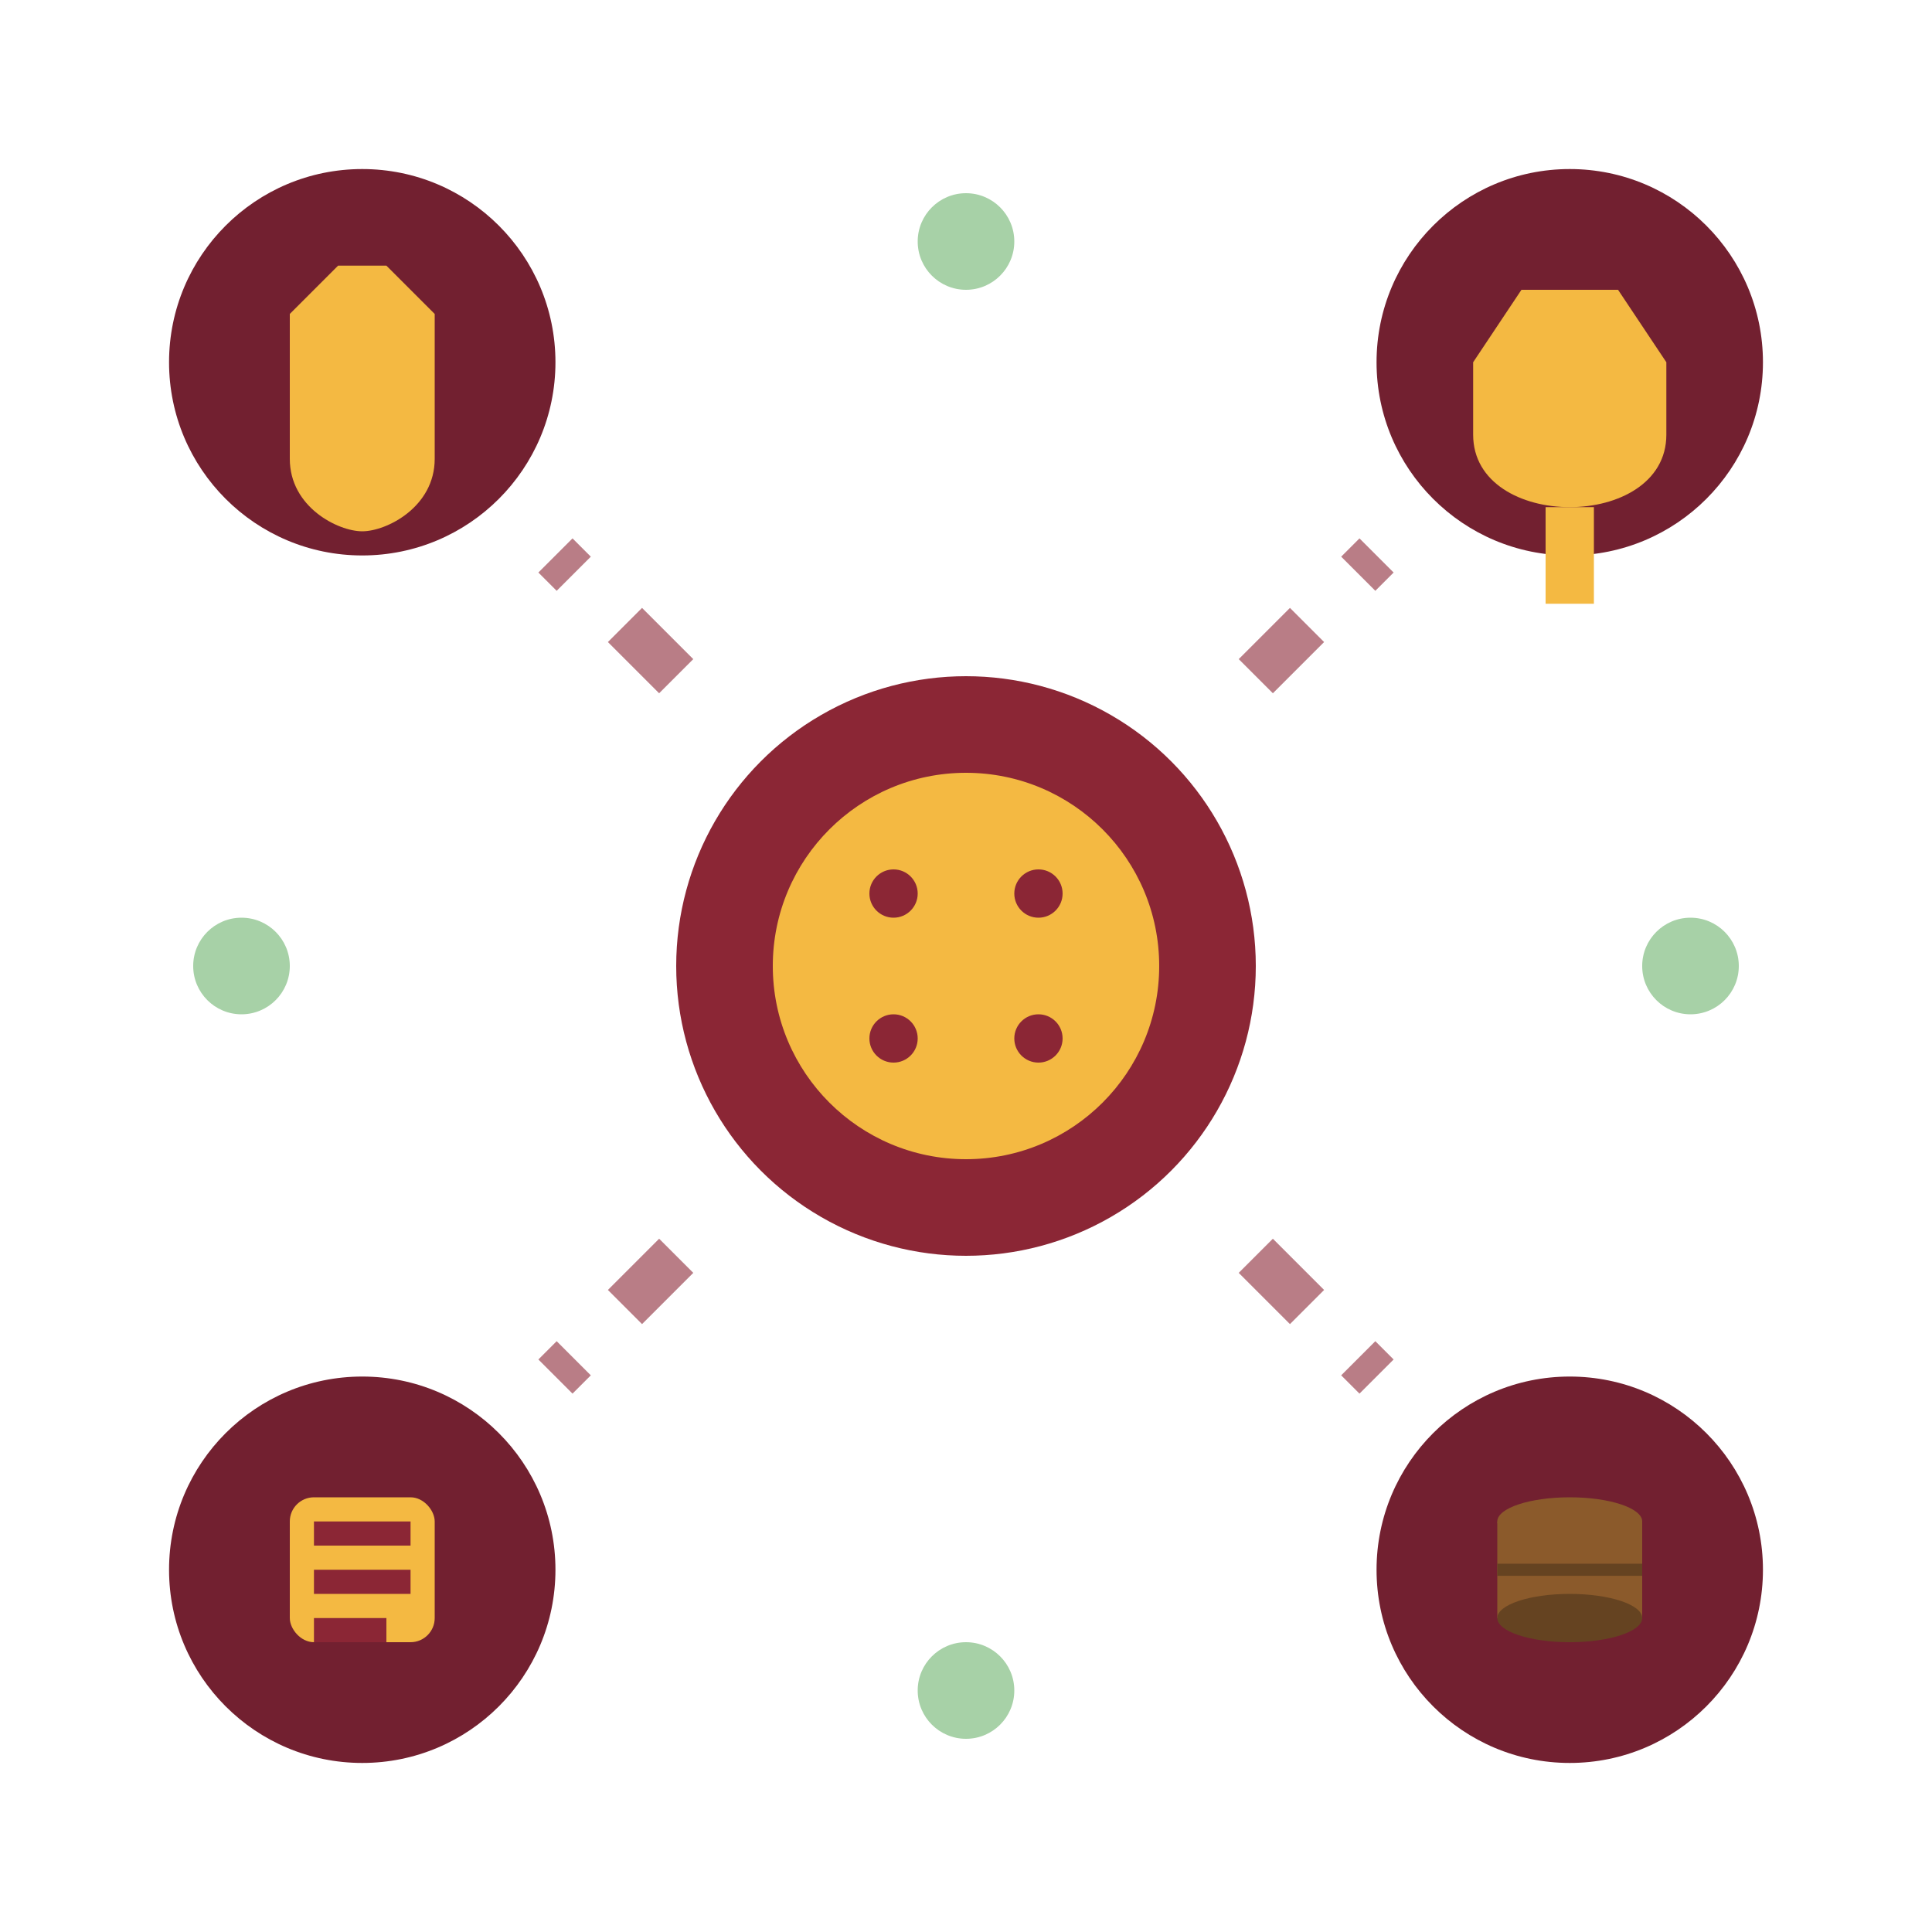 <svg width="80" height="80" viewBox="0 0 80 80" fill="none" xmlns="http://www.w3.org/2000/svg">
  <!-- Central service hub -->
  <circle cx="40" cy="40" r="12" fill="#8b2635"/>
  <circle cx="40" cy="40" r="8" fill="#f4b942"/>
  
  <!-- Service nodes around the center -->
  <!-- Wine production -->
  <g transform="translate(15, 15)">
    <circle cx="0" cy="0" r="8" fill="#722030"/>
    <path d="M-3 -2L-1 -4H1L3 -2V4C3 6 1 7 0 7C-1 7 -3 6 -3 4V-2Z" fill="#f4b942"/>
  </g>
  
  <!-- Degustations -->
  <g transform="translate(65, 15)">
    <circle cx="0" cy="0" r="8" fill="#722030"/>
    <path d="M-4 0L-2 -3H2L4 0V3C4 5 2 6 0 6C-2 6 -4 5 -4 3V0Z" fill="#f4b942"/>
    <rect x="-1" y="6" width="2" height="4" fill="#f4b942"/>
  </g>
  
  <!-- Consulting -->
  <g transform="translate(15, 65)">
    <circle cx="0" cy="0" r="8" fill="#722030"/>
    <rect x="-3" y="-3" width="6" height="6" rx="1" fill="#f4b942"/>
    <rect x="-2" y="-2" width="4" height="1" fill="#8b2635"/>
    <rect x="-2" y="0" width="4" height="1" fill="#8b2635"/>
    <rect x="-2" y="2" width="3" height="1" fill="#8b2635"/>
  </g>
  
  <!-- Storage -->
  <g transform="translate(65, 65)">
    <circle cx="0" cy="0" r="8" fill="#722030"/>
    <!-- Wine barrel -->
    <ellipse cx="0" cy="-2" rx="3" ry="1" fill="#8b5a2b"/>
    <rect x="-3" y="-2" width="6" height="4" fill="#8b5a2b"/>
    <ellipse cx="0" cy="2" rx="3" ry="1" fill="#654321"/>
    <line x1="-3" y1="0" x2="3" y2="0" stroke="#654321" stroke-width="0.5"/>
  </g>
  
  <!-- Connecting lines -->
  <g stroke="#8b2635" stroke-width="2" stroke-dasharray="3,3" opacity="0.6">
    <line x1="28" y1="28" x2="23" y2="23"/>
    <line x1="52" y1="28" x2="57" y2="23"/>
    <line x1="28" y1="52" x2="23" y2="57"/>
    <line x1="52" y1="52" x2="57" y2="57"/>
  </g>
  
  <!-- Additional decorative elements -->
  <g fill="#228B22" opacity="0.4">
    <circle cx="40" cy="10" r="2"/>
    <circle cx="40" cy="70" r="2"/>
    <circle cx="10" cy="40" r="2"/>
    <circle cx="70" cy="40" r="2"/>
  </g>
  
  <!-- Central icon detail -->
  <g fill="#8b2635">
    <circle cx="37" cy="37" r="1"/>
    <circle cx="43" cy="37" r="1"/>
    <circle cx="37" cy="43" r="1"/>
    <circle cx="43" cy="43" r="1"/>
  </g>
</svg>
